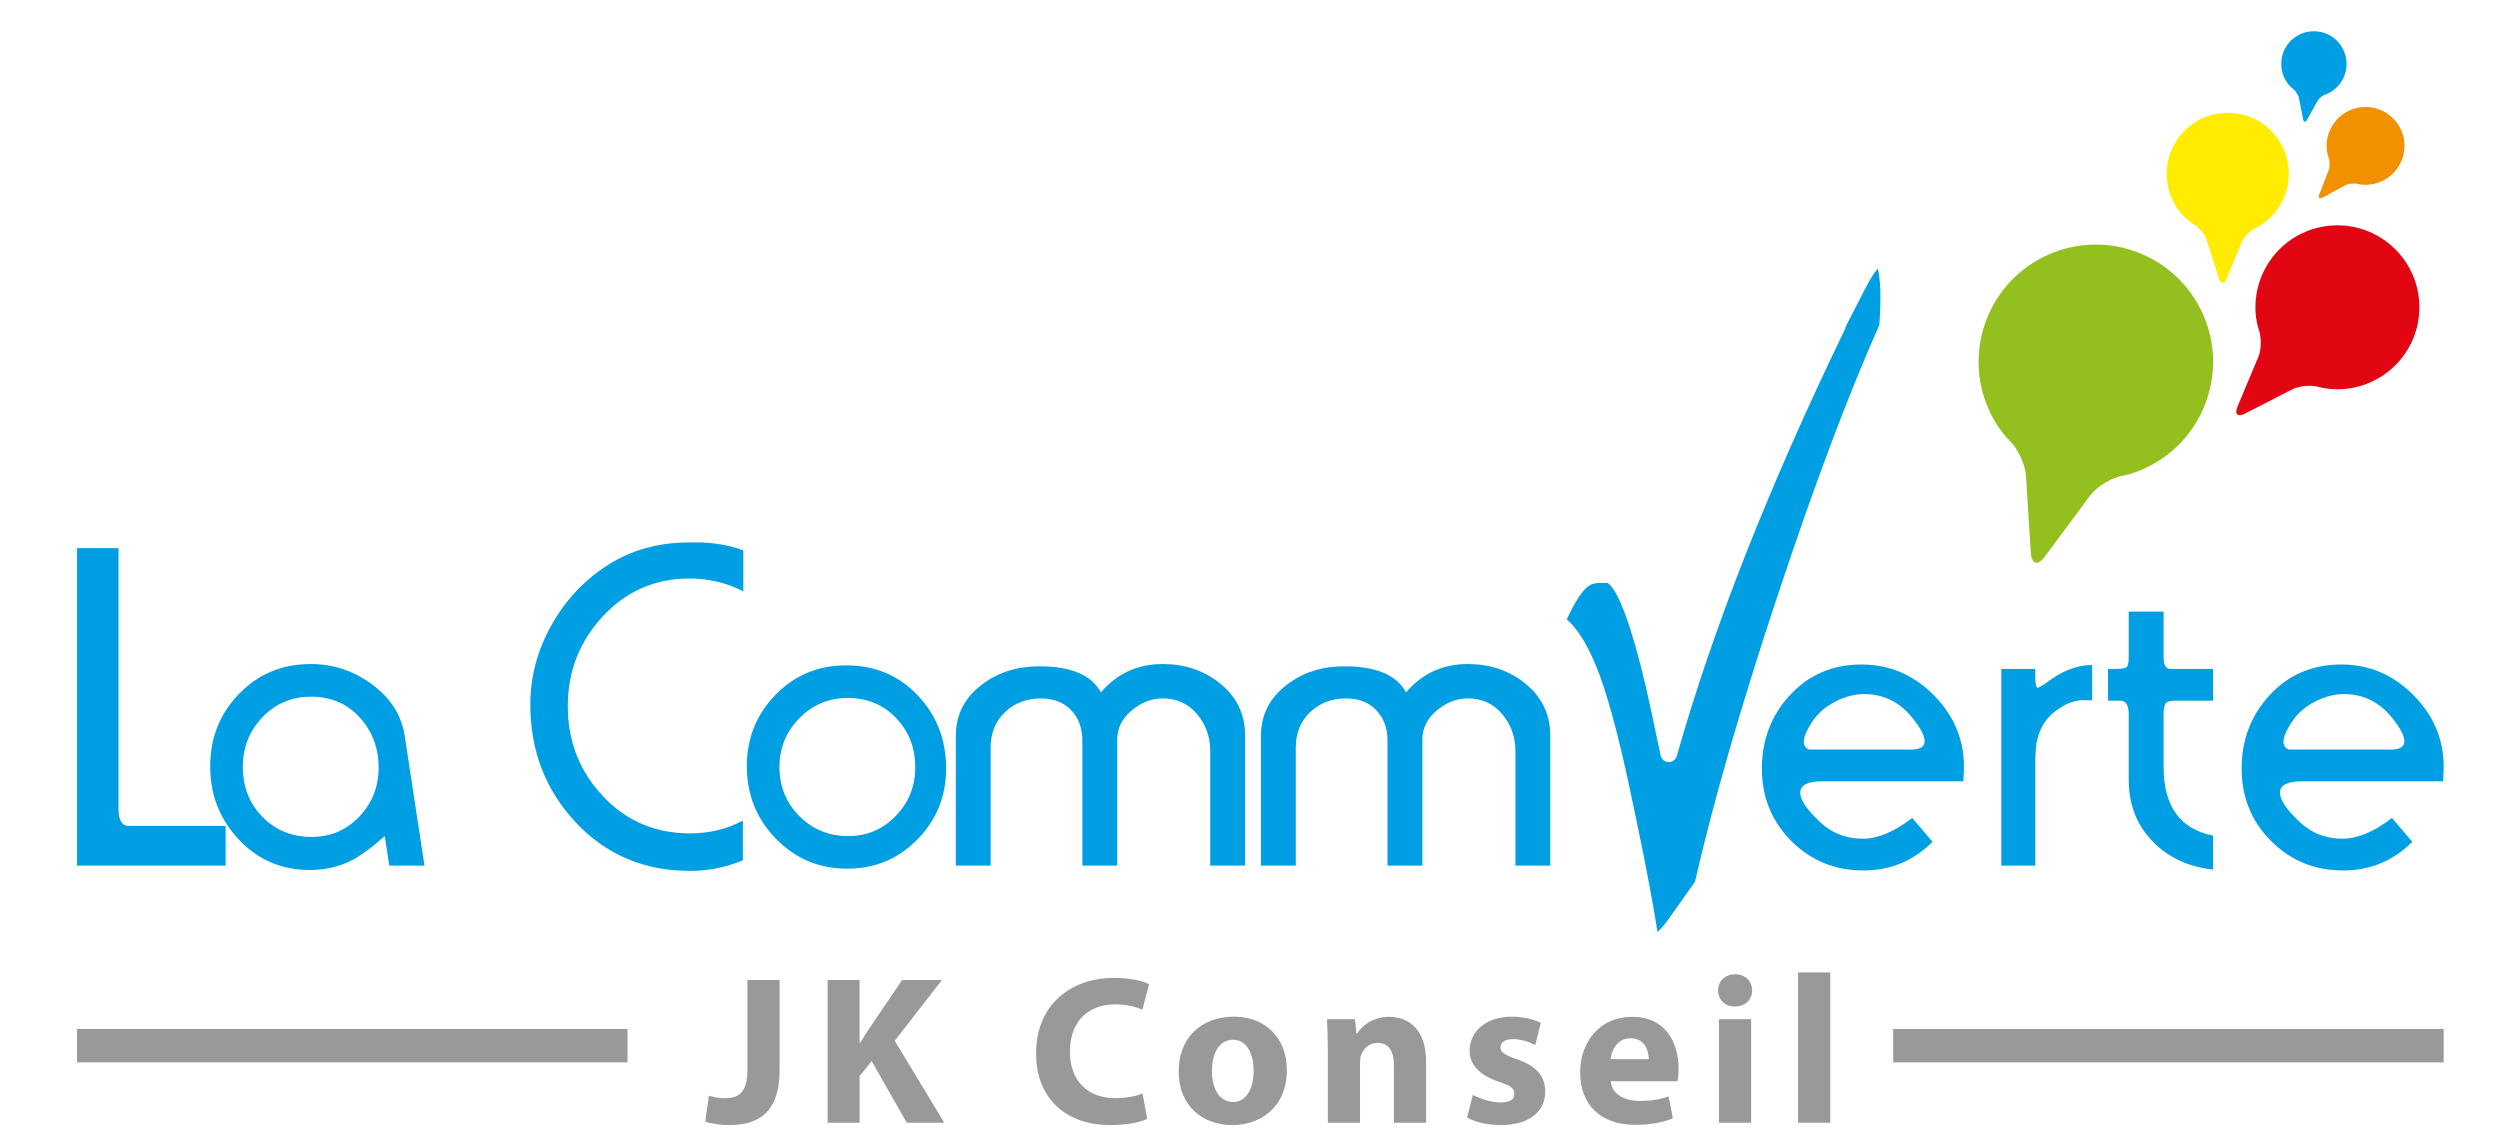 <?xml version="1.0" encoding="utf-8"?>
<!-- Generator: Adobe Illustrator 17.0.2, SVG Export Plug-In . SVG Version: 6.00 Build 0)  -->
<!DOCTYPE svg PUBLIC "-//W3C//DTD SVG 1.1//EN" "http://www.w3.org/Graphics/SVG/1.1/DTD/svg11.dtd">
<svg version="1.1" id="logo" xmlns="http://www.w3.org/2000/svg" xmlns:xlink="http://www.w3.org/1999/xlink" x="0px" y="0px"
	 width="200px" height="91.833px" viewBox="0 -21.833 200 91.833" enable-background="new 0 -21.833 200 91.833"
	 xml:space="preserve">
<g>
	<g>
		<path fill="#93C01F" d="M163.439-1.258c-4.625,2.332-6.478,7.974-4.143,12.6c0.66,1.306,1.447,2.052,1.447,2.052
			c0.678,0.638,1.278,1.922,1.337,2.855l0.381,6.13c0.061,0.933,0.561,1.076,1.117,0.329l3.611-4.87
			c0.554-0.752,1.761-1.483,2.683-1.625c0,0,0.834-0.129,2.023-0.729c4.625-2.332,6.48-7.974,4.143-12.601
			C173.703-1.74,168.065-3.595,163.439-1.258z"/>
	</g>
	<g>
		<path fill="#E20613" d="M186.936-3.807c-3.62,0.028-6.532,2.991-6.502,6.613c0.007,1.023,0.27,1.733,0.27,1.733
			c0.226,0.611,0.205,1.604-0.046,2.201l-1.662,3.961c-0.252,0.605,0.018,0.854,0.598,0.554l3.773-1.931
			c0.579-0.3,1.565-0.381,2.181-0.188c0,0,0.564,0.179,1.499,0.172c3.62-0.031,6.532-2.989,6.503-6.613
			C193.519-0.924,190.558-3.839,186.936-3.807z"/>
	</g>
	<g>
		<path fill="#FFEC00" d="M175.027-11.626c-2.044,1.768-2.269,4.852-0.505,6.893c0.5,0.578,0.99,0.858,0.99,0.858
			c0.424,0.234,0.892,0.808,1.034,1.273l0.967,3.05c0.15,0.464,0.421,0.474,0.607,0.028l1.211-2.917
			c0.185-0.449,0.705-0.971,1.152-1.157c0,0,0.407-0.174,0.933-0.629c2.043-1.762,2.27-4.847,0.509-6.892
			C180.159-13.165,177.074-13.388,175.027-11.626z"/>
	</g>
	<g>
		<path fill="#F29100" d="M189.142-13.274c-1.718,0.055-3.067,1.494-3.012,3.212c0.018,0.487,0.153,0.82,0.153,0.82
			c0.111,0.289,0.114,0.759,0.001,1.049l-0.741,1.902c-0.115,0.285,0.018,0.398,0.287,0.252l1.769-0.959
			c0.271-0.151,0.738-0.2,1.033-0.115c0,0,0.271,0.076,0.712,0.063c1.718-0.059,3.067-1.495,3.014-3.214
			C192.301-11.983,190.86-13.332,189.142-13.274z"/>
	</g>
	<g>
		<path fill="#009EE2" d="M183.628-18.875c-1.187,0.819-1.487,2.449-0.668,3.641c0.228,0.334,0.477,0.507,0.477,0.507
			c0.209,0.155,0.425,0.489,0.478,0.742l0.331,1.683c0.051,0.251,0.198,0.275,0.321,0.049l0.818-1.481
			c0.121-0.23,0.429-0.479,0.677-0.551c0,0,0.226-0.065,0.532-0.278c1.19-0.818,1.49-2.445,0.672-3.634
			C186.451-19.392,184.823-19.691,183.628-18.875z"/>
	</g>
</g>
<g>
	<path fill="#999999" d="M59.793,56.569h2.574v7.217c0,3.252-1.558,4.387-4.048,4.387c-0.61,0-1.389-0.102-1.897-0.271l0.288-2.083
		c0.355,0.119,0.813,0.204,1.321,0.204c1.084,0,1.762-0.491,1.762-2.253V56.569z"/>
	<path fill="#999999" d="M66.208,56.569h2.558v5.049h0.034c0.254-0.441,0.525-0.848,0.796-1.254l2.575-3.795h3.184l-3.777,4.862
		l3.964,6.555h-2.998l-2.812-4.929l-0.965,1.203v3.726h-2.558V56.569z"/>
	<path fill="#999999" d="M91.776,67.681c-0.457,0.22-1.541,0.492-2.913,0.492c-3.947,0-5.979-2.473-5.979-5.726
		c0-3.895,2.778-6.048,6.233-6.048c1.339,0,2.355,0.256,2.812,0.509l-0.542,2.032c-0.508-0.219-1.236-0.423-2.168-0.423
		c-2.032,0-3.625,1.237-3.625,3.777c0,2.287,1.355,3.727,3.642,3.727c0.796,0,1.643-0.153,2.168-0.373L91.776,67.681z"/>
	<path fill="#999999" d="M102.949,63.752c0,3.032-2.151,4.421-4.37,4.421c-2.422,0-4.285-1.593-4.285-4.268
		c0-2.694,1.762-4.404,4.438-4.404C101.255,59.5,102.949,61.244,102.949,63.752z M96.953,63.837c0,1.423,0.593,2.49,1.694,2.49
		c1.016,0,1.643-0.999,1.643-2.507c0-1.22-0.474-2.473-1.643-2.473C97.427,61.346,96.953,62.617,96.953,63.837z"/>
	<path fill="#999999" d="M106.23,62.345c0-1.033-0.034-1.897-0.068-2.643h2.236l0.117,1.153h0.052
		c0.338-0.543,1.169-1.339,2.557-1.339c1.693,0,2.964,1.135,2.964,3.574v4.895h-2.575v-4.591c0-1.067-0.372-1.795-1.303-1.795
		c-0.711,0-1.135,0.492-1.322,0.965c-0.068,0.17-0.085,0.406-0.085,0.643v4.777h-2.574V62.345z"/>
	<path fill="#999999" d="M117.826,65.75c0.474,0.288,1.457,0.611,2.219,0.611c0.78,0,1.101-0.256,1.101-0.678
		c0-0.441-0.254-0.644-1.203-0.965c-1.727-0.577-2.387-1.508-2.372-2.489c0-1.559,1.322-2.728,3.371-2.728
		c0.965,0,1.813,0.236,2.321,0.492l-0.44,1.777c-0.373-0.202-1.101-0.474-1.796-0.474c-0.627,0-0.982,0.254-0.982,0.661
		c0,0.406,0.321,0.609,1.338,0.965c1.576,0.541,2.218,1.354,2.236,2.557c0,1.559-1.203,2.694-3.574,2.694
		c-1.084,0-2.049-0.254-2.677-0.594L117.826,65.75z"/>
	<path fill="#999999" d="M128.865,64.666c0.068,1.067,1.135,1.575,2.338,1.575c0.881,0,1.593-0.117,2.287-0.355l0.339,1.745
		c-0.848,0.355-1.881,0.524-2.998,0.524c-2.813,0-4.422-1.625-4.422-4.219c0-2.1,1.305-4.42,4.185-4.42
		c2.676,0,3.692,2.083,3.692,4.133c0,0.441-0.05,0.83-0.083,1.016H128.865z M131.898,62.904c0-0.626-0.271-1.676-1.457-1.676
		c-1.084,0-1.525,1.001-1.593,1.676H131.898z"/>
	<path fill="#999999" d="M140.174,57.4c0,0.711-0.524,1.288-1.388,1.288c-0.814,0-1.339-0.577-1.339-1.288
		c0-0.729,0.543-1.288,1.372-1.288C139.65,56.112,140.158,56.671,140.174,57.4z M137.515,67.986v-8.284h2.575v8.284H137.515z"/>
	<path fill="#999999" d="M143.848,55.96h2.574v12.026h-2.574V55.96z"/>
</g>
<g>
	<polygon fill="#999999" points="6.163,63.157 6.163,60.484 50.202,60.484 50.202,63.157 6.163,63.157 	"/>
</g>
<g>
	<polygon fill="#999999" points="151.456,63.158 151.456,60.485 195.495,60.485 195.495,63.158 151.456,63.158 	"/>
</g>
<g>
	<g>
		<g>
			<path fill="#009EE2" d="M18.052,47.414H6.163V22.018h3.317v20.848c0,0.913,0.268,1.372,0.811,1.372h7.761V47.414z"/>
		</g>
	</g>
	<g>
		<g>
			<path fill="#009EE2" d="M33.958,47.414h-2.816l-0.363-2.361c-1.057,0.938-1.961,1.597-2.712,1.976
				c-0.989,0.489-2.082,0.738-3.283,0.738c-2.256,0-4.149-0.813-5.677-2.436c-1.528-1.623-2.291-3.574-2.291-5.855
				c0-2.283,0.769-4.218,2.312-5.805c1.537-1.586,3.449-2.381,5.732-2.381c1.762,0,3.362,0.518,4.797,1.552
				c1.55,1.109,2.454,2.495,2.713,4.164L33.958,47.414z M19.426,39.511c0,1.598,0.522,2.935,1.569,4.005
				c1.046,1.072,2.356,1.605,3.934,1.605c1.505,0,2.775-0.537,3.809-1.62c1.035-1.084,1.552-2.391,1.552-3.919
				c0-1.572-0.503-2.914-1.517-4.023c-1.01-1.104-2.304-1.657-3.877-1.657c-1.554,0-2.854,0.549-3.9,1.642
				C19.949,36.637,19.426,37.961,19.426,39.511z"/>
		</g>
	</g>
	<g>
		<g>
			<path fill="#009EE2" d="M59.463,22.191v3.281c-1.339-0.685-2.775-1.025-4.301-1.025c-2.754,0-5.066,1.01-6.934,3.025
				c-1.869,2.012-2.805,4.407-2.805,7.188c0,2.805,0.936,5.2,2.805,7.191c1.868,1.993,4.193,2.987,6.968,2.987
				c1.552,0,2.962-0.342,4.233-1.025v3.175c-1.342,0.564-2.752,0.849-4.233,0.849c-3.67,0-6.715-1.293-9.136-3.878
				c-2.425-2.591-3.635-5.731-3.635-9.424c0-2.207,0.556-4.317,1.676-6.328c1.118-2.012,2.623-3.623,4.516-4.831
				c1.893-1.214,4.086-1.818,6.579-1.818h0.492C57.03,21.558,58.29,21.768,59.463,22.191z"/>
		</g>
	</g>
	<g>
		<g>
			<path fill="#009EE2" d="M59.746,39.456c0-2.226,0.764-4.128,2.293-5.7c1.526-1.572,3.408-2.36,5.643-2.36
				c2.304,0,4.216,0.797,5.73,2.395c1.519,1.597,2.276,3.545,2.276,5.844c0,2.227-0.762,4.124-2.292,5.68
				c-1.528,1.561-3.397,2.345-5.607,2.345c-2.259,0-4.164-0.797-5.714-2.395C60.521,43.675,59.746,41.733,59.746,39.456z
				 M62.356,39.532c0,1.547,0.53,2.849,1.588,3.919c1.057,1.067,2.363,1.602,3.915,1.602c1.504,0,2.774-0.54,3.811-1.623
				c1.034-1.072,1.551-2.366,1.551-3.864c0-1.571-0.509-2.888-1.535-3.958c-1.022-1.067-2.308-1.602-3.863-1.602
				c-1.53,0-2.822,0.544-3.88,1.623C62.886,36.706,62.356,38.004,62.356,39.532z"/>
		</g>
	</g>
	<g>
		<g>
			<path fill="#009EE2" d="M79.252,47.414h-2.785V37.031c0-1.692,0.706-3.066,2.117-4.118c1.27-0.963,2.785-1.442,4.551-1.442
				c2.541,0,4.186,0.694,4.939,2.082c1.291-1.508,2.94-2.262,4.937-2.262c1.766,0,3.281,0.509,4.551,1.517
				c1.366,1.083,2.046,2.481,2.046,4.199v10.406H96.82v-9.14c0-1.148-0.352-2.141-1.057-2.98c-0.707-0.834-1.622-1.252-2.753-1.252
				c-0.892,0-1.723,0.324-2.487,0.972c-0.764,0.644-1.145,1.418-1.145,2.312v10.088H86.59v-9.982c0-1.008-0.3-1.826-0.898-2.451
				c-0.601-0.625-1.408-0.938-2.417-0.938c-1.153,0-2.113,0.368-2.877,1.097c-0.764,0.729-1.147,1.667-1.147,2.822V47.414z"/>
		</g>
	</g>
	<g>
		<g>
			<path fill="#009EE2" d="M103.664,47.414h-2.789V37.031c0-1.692,0.707-3.066,2.12-4.118c1.269-0.963,2.786-1.442,4.549-1.442
				c2.541,0,4.186,0.694,4.939,2.082c1.294-1.508,2.939-2.262,4.94-2.262c1.764,0,3.281,0.509,4.548,1.517
				c1.365,1.083,2.047,2.481,2.047,4.199v10.406h-2.784v-9.14c0-1.148-0.356-2.141-1.061-2.98c-0.705-0.834-1.624-1.252-2.75-1.252
				c-0.895,0-1.725,0.324-2.487,0.972c-0.766,0.644-1.149,1.418-1.149,2.312v10.088h-2.786v-9.982c0-1.008-0.299-1.826-0.899-2.451
				c-0.601-0.625-1.405-0.938-2.416-0.938c-1.153,0-2.111,0.368-2.878,1.097c-0.762,0.729-1.144,1.667-1.144,2.822V47.414z"/>
		</g>
	</g>
	<g>
		<g>
			<path fill="#009EE2" d="M157.107,39.861l-0.036,0.814h-11.322c-1.152,0-1.729,0.304-1.729,0.909c0,0.588,0.541,1.382,1.622,2.385
				c0.92,0.857,2.047,1.294,3.387,1.294c1.201,0,2.516-0.554,3.951-1.658l1.623,1.907c-1.528,1.526-3.376,2.291-5.539,2.291
				c-2.28,0-4.202-0.791-5.766-2.366c-1.565-1.572-2.347-3.504-2.347-5.784c0-2.301,0.753-4.269,2.258-5.89
				c1.505-1.622,3.41-2.436,5.713-2.436c2.284,0,4.241,0.855,5.874,2.55C156.431,35.579,157.203,37.57,157.107,39.861z
				 M152.875,38.133c0.728,0,1.093-0.219,1.093-0.668c0-0.424-0.305-1.024-0.921-1.798c-1.03-1.318-2.335-1.975-3.911-1.975
				c-0.731,0-1.477,0.189-2.241,0.567c-0.763,0.381-1.358,0.865-1.782,1.458c-0.54,0.758-0.811,1.363-0.811,1.812
				c0,0.284,0.141,0.489,0.425,0.603h0.845H152.875z"/>
		</g>
		<g>
			<path fill="#009EE2" d="M162.822,47.414h-2.715V31.68h2.715c0,0.26,0,0.46,0,0.6c0,0.614,0.069,0.92,0.213,0.92l0.605-0.356
				c1.255-0.988,2.502-1.477,3.731-1.477v2.819h-0.537c-0.618-0.048-1.271,0.139-1.95,0.563c-0.684,0.42-1.178,0.918-1.489,1.492
				c-0.31,0.575-0.491,1.213-0.537,1.918l-0.035,0.634V47.414z"/>
		</g>
		<g>
			<path fill="#009EE2" d="M168.642,34.22v-2.54h0.601c0.468,0,0.763-0.043,0.882-0.14c0.116-0.094,0.174-0.364,0.174-0.814v-3.632
				h2.789v3.383c0,0.171,0,0.275,0,0.32c0,0.588,0.185,0.883,0.558,0.883h3.394v2.54h-3c-0.424,0-0.689,0.077-0.794,0.231
				c-0.104,0.15-0.158,0.455-0.158,0.899v4.161c0,3.149,1.316,4.986,3.953,5.505v2.716c-1.978-0.214-3.594-0.968-4.853-2.275
				c-1.259-1.307-1.889-2.946-1.889-4.921v-5.221c0-0.731-0.222-1.096-0.667-1.096H168.642z"/>
		</g>
		<g>
			<path fill="#009EE2" d="M195.486,39.861l-0.034,0.814h-11.323c-1.151,0-1.73,0.304-1.73,0.909c0,0.588,0.543,1.382,1.623,2.385
				c0.918,0.857,2.048,1.294,3.388,1.294c1.2,0,2.514-0.554,3.95-1.658l1.622,1.907c-1.526,1.526-3.375,2.291-5.537,2.291
				c-2.283,0-4.206-0.791-5.769-2.366c-1.565-1.572-2.346-3.504-2.346-5.784c0-2.301,0.753-4.269,2.257-5.89
				c1.503-1.622,3.41-2.436,5.714-2.436c2.28,0,4.24,0.855,5.876,2.55C194.81,35.579,195.583,37.57,195.486,39.861z M191.252,38.133
				c0.732,0,1.096-0.219,1.096-0.668c0-0.424-0.308-1.024-0.918-1.798c-1.033-1.318-2.339-1.975-3.915-1.975
				c-0.729,0-1.475,0.189-2.24,0.567c-0.764,0.381-1.359,0.865-1.782,1.458c-0.541,0.758-0.812,1.363-0.812,1.812
				c0,0.284,0.141,0.489,0.423,0.603h0.847H191.252z"/>
		</g>
	</g>
	<path fill="#009EE2" d="M150.152-0.265c-0.223,0.265-0.535,0.748-0.908,1.471c-0.787,1.517-1.29,2.502-1.596,3.104
		c-0.008,0.074-0.029,0.149-0.063,0.22c-6.083,12.578-10.563,23.952-13.441,34.119c-0.085,0.292-0.359,0.496-0.665,0.485
		c-0.308-0.011-0.567-0.232-0.631-0.53l-0.758-3.598c-1.135-5.324-2.246-8.682-3.098-9.807c-0.277-0.384-0.411-0.403-0.42-0.397
		c-0.127,0-0.238-0.003-0.331-0.003c-0.642,0.011-0.877,0.02-1.293,0.361c-0.389,0.329-0.916,1.079-1.606,2.552
		c1.037,0.925,1.872,2.422,2.636,4.482c0.861,2.356,1.777,5.932,2.762,10.768l0.685,3.298c0.531,2.704,0.925,4.857,1.182,6.473
		c0.269-0.263,0.63-0.663,1.256-1.573l1.738-2.458c1.444-6.333,3.644-13.948,6.594-22.847c2.952-8.893,5.667-16.12,8.152-21.681
		c0.024-0.305,0.086-1.218,0.086-2.197c0.018-0.88-0.083-1.875-0.21-2.323C150.201-0.321,150.177-0.294,150.152-0.265z"/>
</g>
</svg>
